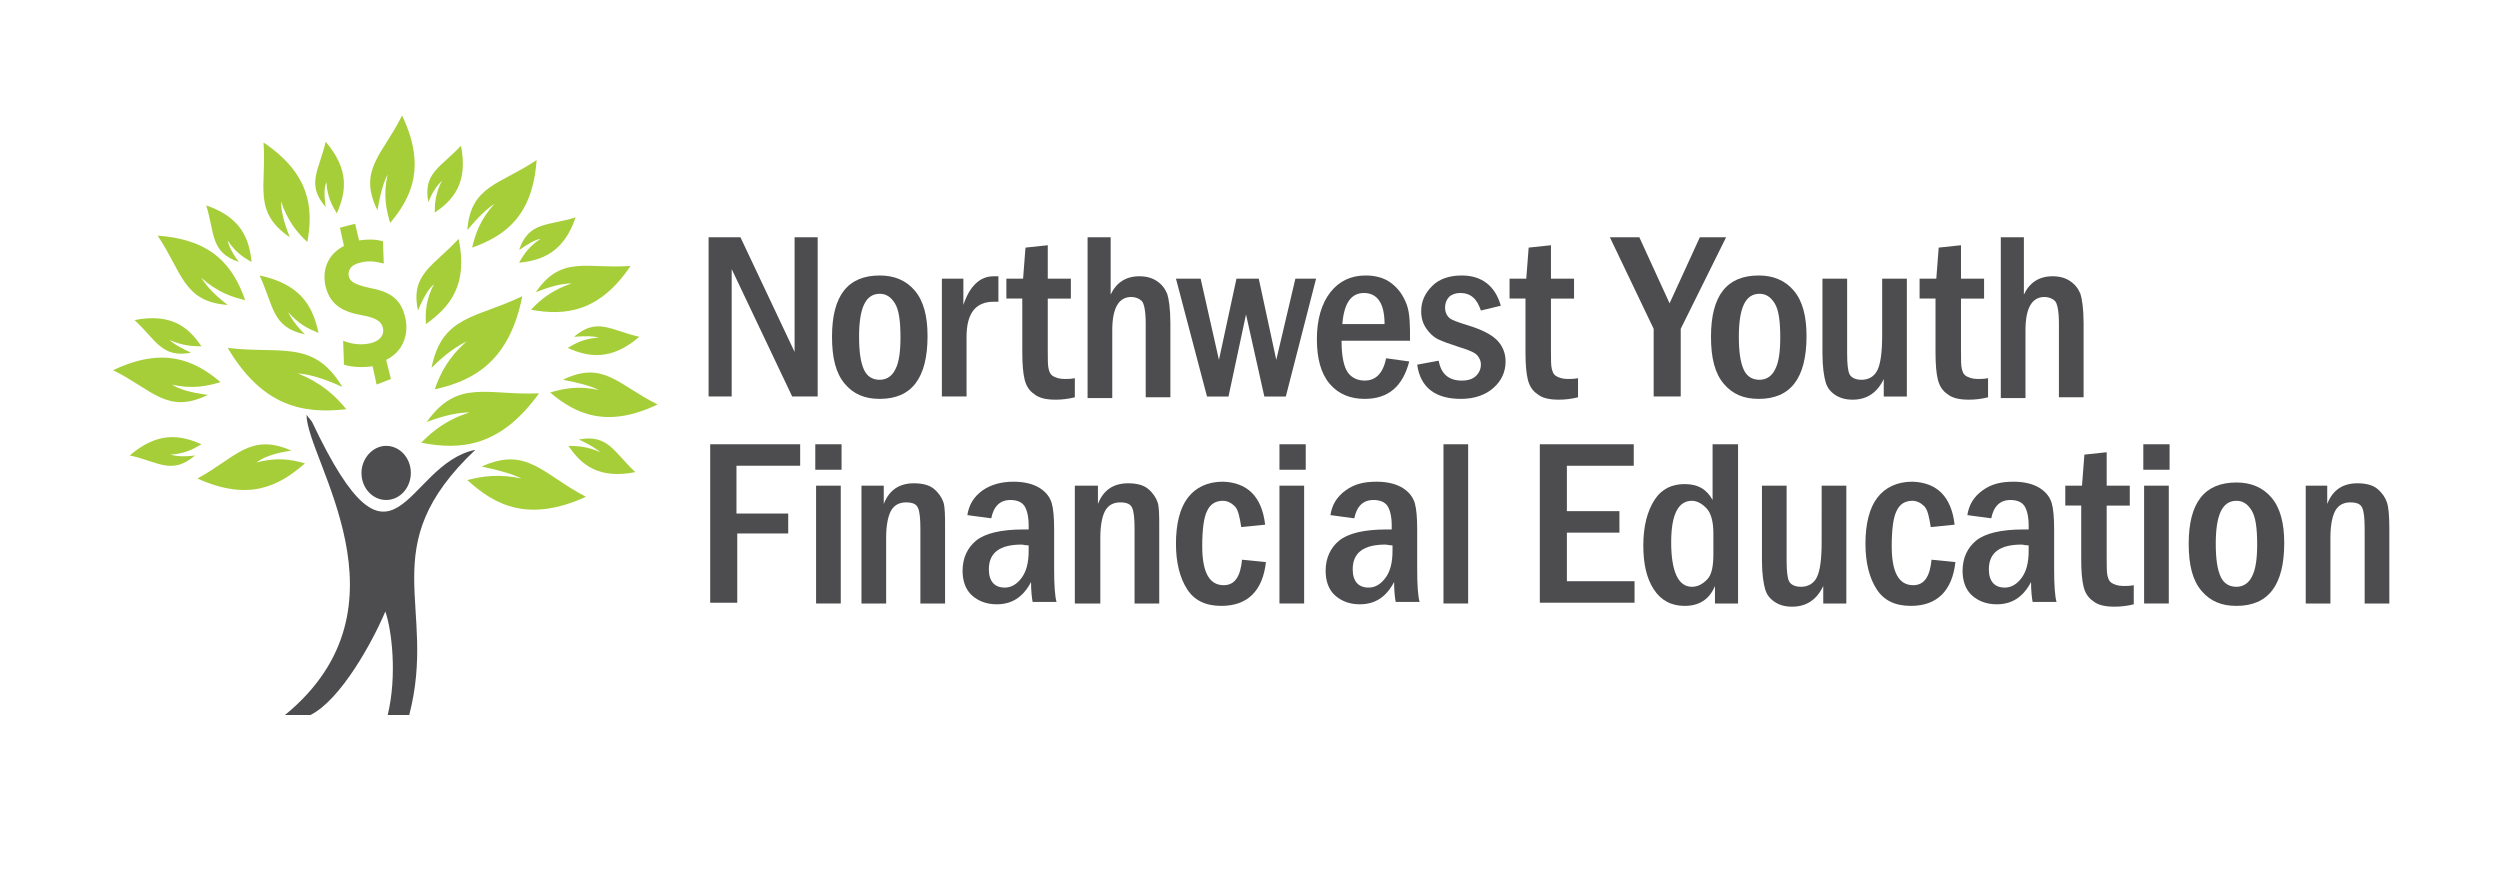 <?xml version="1.0" encoding="utf-8"?>
<!-- Generator: Adobe Illustrator 19.1.1, SVG Export Plug-In . SVG Version: 6.00 Build 0)  -->
<svg version="1.1" id="Layer_1" xmlns="http://www.w3.org/2000/svg" xmlns:xlink="http://www.w3.org/1999/xlink" x="0px" y="0px"
	 viewBox="0 0 314 109.9" style="enable-background:new 0 0 314 109.9;" xml:space="preserve">
<style type="text/css">
	.st0{fill-rule:evenodd;clip-rule:evenodd;fill:#4D4D4F;}
	.st1{fill-rule:evenodd;clip-rule:evenodd;fill:#A6CE39;}
	.st2{fill:#A6CE39;}
	.st3{fill:#4D4D4F;}
</style>
<g>
	<path class="st0" d="M51.4,89.8c3.6-13.8-4.7-21,8.3-33.3c-8.9,1.8-10.1,18.5-20.5-3.5c-0.2-0.3-0.5-0.6-0.7-0.9
		c0,5.6,13.9,24.1-2.7,37.7h3.2c3.8-1.9,7.8-9.2,9.4-13c0.8,2.3,1.5,8,0.3,13H51.4L51.4,89.8z M48.5,56c1.7,0,3.1,1.5,3.1,3.4
		c0,1.9-1.4,3.4-3.1,3.4c-1.7,0-3.1-1.5-3.1-3.4C45.4,57.6,46.8,56,48.5,56z"/>
	<path class="st1" d="M36.6,56.6c-5.2-2.3-7,0.9-11.8,3.5c6.4,2.9,10.2,1,13.5-1.9c-1.7-0.5-3.6-0.8-6.1-0.1
		C33.1,57.4,34.5,56.9,36.6,56.6z"/>
	<path class="st1" d="M67.3,36.7c3.2-4.7,6.4-2.9,11.9-3.3c-3.9,5.8-8.2,6.3-12.5,5.5c1.2-1.3,2.7-2.5,5.1-3.3
		C70.7,35.6,69.3,35.9,67.3,36.7z"/>
	<path class="st1" d="M65.2,31.4c1.2-3.6,3.6-3,7.1-4.1c-1.5,4.4-4.2,5.4-7.1,5.7c0.6-1.1,1.3-2.1,2.7-3
		C67.2,30.1,66.4,30.6,65.2,31.4z"/>
	<path class="st1" d="M53.8,25.4c-0.7-3.7,1.6-4.4,4.1-7.1c0.9,4.6-0.9,6.8-3.3,8.4c0-1.2,0.1-2.4,0.9-4
		C54.9,23.3,54.3,24.1,53.8,25.4z"/>
	<path class="st1" d="M40.9,26c-2.5-2.9-0.8-4.6,0-8.2c3,3.5,2.6,6.3,1.4,9c-0.6-1-1.2-2.1-1.3-3.9C40.7,23.5,40.7,24.5,40.9,26z"/>
	<path class="st1" d="M30,32.9c-3.6-1.2-3-3.6-4.1-7.1c4.4,1.5,5.4,4.2,5.7,7.1c-1.1-0.6-2.1-1.3-3-2.7C28.7,30.8,29.1,31.7,30,32.9
		z"/>
	<path class="st1" d="M24,44.3c-3.7,0.7-4.4-1.6-7.1-4.1c4.6-0.9,6.8,0.9,8.4,3.3c-1.2,0-2.4-0.1-4-0.8C21.8,43.2,22.7,43.7,24,44.3
		z"/>
	<path class="st1" d="M24.5,57.2c-2.9,2.5-4.6,0.8-8.2,0c3.5-3,6.3-2.6,9-1.4c-1,0.6-2.1,1.2-3.9,1.3C22.1,57.3,23.1,57.4,24.5,57.2
		z"/>
	<path class="st1" d="M72.7,55.2c3.7-0.7,4.4,1.6,7.1,4.1c-4.6,0.9-6.8-0.9-8.4-3.3c1.2,0,2.4,0.1,4,0.8
		C74.8,56.3,74,55.8,72.7,55.2z"/>
	<path class="st1" d="M72.1,42.3c2.9-2.5,4.6-0.8,8.2,0c-3.5,3-6.3,2.6-9,1.4c1-0.6,2.1-1.2,3.9-1.3C74.5,42.2,73.5,42.2,72.1,42.3z
		"/>
	<path class="st1" d="M58.7,28.9c0.4-5.6,4.1-5.7,8.7-8.8c-0.5,7-3.9,9.5-8.1,11c0.4-1.7,1-3.5,2.8-5.5
		C61.2,26.2,60.1,27.2,58.7,28.9z"/>
	<path class="st1" d="M54.2,46.2c1.3-6.6,5.6-6.2,11.4-9c-1.6,8.1-6,10.6-11,11.7c0.7-2,1.7-4,4-6C57.5,43.4,56,44.4,54.2,46.2z"/>
	<path class="st1" d="M43,48.6c-3.6-6-7.7-4.1-14.4-4.9c4.4,7.4,9.5,8.3,14.9,7.7c-1.4-1.7-3.1-3.3-6.1-4.5
		C38.8,47,40.6,47.5,43,48.6z"/>
	<path class="st1" d="M53.6,53c3.9-5.5,7.6-3.3,14.1-3.6c-4.8,6.7-9.8,7.2-14.8,6.2c1.5-1.5,3.2-2.9,6.1-3.8
		C57.7,51.8,56,52.1,53.6,53z"/>
	<path class="st1" d="M47.4,26.4c-2.5-5.1,0.7-7,3.1-11.9c3,6.3,1.3,10.2-1.5,13.5c-0.5-1.7-0.9-3.6-0.3-6.1
		C48.2,22.8,47.8,24.2,47.4,26.4z"/>
	<path class="st1" d="M36.4,29.8c-4.7-3.2-2.9-6.4-3.3-11.9c5.8,3.9,6.3,8.2,5.5,12.5c-1.3-1.2-2.5-2.7-3.3-5.1
		C35.3,26.4,35.6,27.8,36.4,29.8z"/>
	<path class="st1" d="M28.6,38.3c-5.6-0.4-5.7-4.1-8.8-8.7c7,0.5,9.5,3.9,11,8.1c-1.7-0.4-3.5-1-5.5-2.8
		C25.9,35.9,26.9,37,28.6,38.3z"/>
	<path class="st1" d="M26.1,49.6c-5.1,2.5-7-0.7-11.9-3.1c6.3-3,10.2-1.3,13.5,1.5c-1.7,0.5-3.6,0.9-6.1,0.3
		C22.5,48.9,23.9,49.3,26.1,49.6z"/>
	<path class="st1" d="M70.7,47.7c5.1-2.5,7,0.7,11.9,3.1c-6.3,3-10.2,1.3-13.5-1.5c1.7-0.5,3.6-0.9,6.1-0.3
		C74.3,48.5,72.8,48.1,70.7,47.7z"/>
	<path class="st1" d="M38.3,42c-4.2-0.9-3.9-3.6-5.7-7.4c5.2,1.1,6.7,3.9,7.4,7.2c-1.3-0.5-2.5-1.1-3.8-2.6
		C36.5,39.9,37.2,40.9,38.3,42z"/>
	<path class="st1" d="M60.5,58.6c5.7-2.6,7.7,1,13.1,3.8c-7.1,3.2-11.3,1.2-14.9-2.1c1.9-0.5,4-0.8,6.8-0.2
		C64.5,59.6,62.9,59.1,60.5,58.6z"/>
	<g>
		<path class="st2" d="M47.3,48.3L46.8,46c-1.3,0.2-2.7,0.1-3.6-0.2l-0.1-3c1,0.4,2.2,0.6,3.5,0.3c1.1-0.3,1.7-1,1.5-1.9
			c-0.2-0.9-1-1.3-2.6-1.6c-2.3-0.4-4-1.2-4.6-3.6c-0.5-2.1,0.3-4.1,2.3-5.1l-0.5-2.3l1.9-0.5l0.5,2.1c1.3-0.2,2.3-0.1,3,0.1
			l0.1,2.8c-0.6-0.1-1.6-0.5-3-0.1c-1.3,0.3-1.5,1.1-1.4,1.7c0.2,0.8,1,1.1,2.8,1.5c2.6,0.5,3.8,1.5,4.3,3.7
			c0.5,2.1-0.3,4.3-2.4,5.3l0.6,2.4L47.3,48.3z"/>
	</g>
	<path class="st1" d="M52.5,39c-1-4.6,2-5.6,5.1-9c1.2,5.7-1,8.5-4.1,10.7c-0.1-1.5,0-3.1,1-5C53.9,36.2,53.2,37.3,52.5,39z"/>
</g>
<g>
	<path class="st3" d="M89,29.8h4l6.8,14.4V29.8h2.9v20h-3.2l-7.6-16v16H89V29.8z"/>
	<path class="st3" d="M116.5,42.2c0,5.3-2,7.9-6,7.9c-1.9,0-3.3-0.6-4.4-1.9s-1.6-3.2-1.6-5.9c0-5.2,2-7.7,6-7.7
		c1.8,0,3.3,0.6,4.4,1.9S116.5,39.7,116.5,42.2z M113.1,42.4c0-2.1-0.2-3.5-0.7-4.3s-1.1-1.2-1.9-1.2c-1.8,0-2.6,1.8-2.6,5.4
		c0,1.9,0.2,3.2,0.6,4.1s1.1,1.3,2,1.3c0.9,0,1.6-0.5,2-1.4C112.9,45.5,113.1,44.2,113.1,42.4z"/>
	<path class="st3" d="M118.2,35h2.8v3.3c0.8-2.4,2.1-3.6,3.8-3.6c0.2,0,0.4,0,0.6,0v3.2c-0.3,0-0.5,0-0.6,0c-2.3,0-3.4,1.5-3.4,4.4
		v7.5h-3.1V35z"/>
	<path class="st3" d="M128.8,31.1l2.8-0.3V35h2.9v2.5h-2.9v6.5c0,1.2,0,1.9,0.1,2.3s0.2,0.7,0.5,0.9c0.3,0.2,0.8,0.4,1.5,0.4
		c0.4,0,0.8,0,1.3-0.1v2.4c-0.8,0.2-1.6,0.3-2.4,0.3c-1.2,0-2.1-0.2-2.7-0.7c-0.6-0.4-1-1-1.2-1.8c-0.2-0.8-0.3-1.9-0.3-3.5v-6.7h-2
		V35h2.1L128.8,31.1z"/>
	<path class="st3" d="M136.4,29.8h3.1v7.2c0.7-1.5,1.9-2.3,3.6-2.3c0.9,0,1.6,0.2,2.2,0.6s1,0.9,1.3,1.6c0.2,0.6,0.4,1.9,0.4,3.7
		v9.3h-3.1v-9.3c0-1.5-0.2-2.5-0.5-2.8s-0.8-0.5-1.3-0.5c-1.6,0-2.4,1.4-2.4,4.2v8.5h-3.1V29.8z"/>
	<path class="st3" d="M147.7,35h3.1l2.3,10.2l2.2-10.2h2.8l2.2,10.2l2.4-10.2h2.6l-3.8,14.8h-2.7l-2.3-10.3l-2.2,10.3h-2.7L147.7,35
		z"/>
	<path class="st3" d="M177.1,42.8h-8.6c0,2,0.3,3.3,0.8,4s1.3,1,2.1,1c1.4,0,2.3-0.9,2.7-2.8l2.9,0.4c-0.8,3.1-2.6,4.7-5.6,4.7
		c-1.8,0-3.3-0.6-4.4-1.9c-1.1-1.3-1.6-3.2-1.6-5.6c0-2.5,0.6-4.5,1.7-5.9s2.6-2.1,4.4-2.1c1.3,0,2.4,0.3,3.3,1
		c0.9,0.7,1.5,1.6,1.9,2.7S177.1,41,177.1,42.8z M173.9,40.7c0-2.6-0.9-3.9-2.6-3.9c-1.6,0-2.5,1.3-2.7,3.9H173.9z"/>
	<path class="st3" d="M188.5,38.4l-2.5,0.6c-0.5-1.5-1.3-2.2-2.6-2.2c-0.6,0-1.1,0.2-1.4,0.5s-0.5,0.8-0.5,1.3c0,0.6,0.2,1,0.5,1.3
		s1.2,0.6,2.5,1c1.6,0.5,2.8,1.1,3.5,1.8s1.1,1.6,1.1,2.7c0,1.3-0.5,2.4-1.5,3.3c-1,0.9-2.4,1.4-4.1,1.4c-3.2,0-5.1-1.4-5.5-4.3
		l2.7-0.5c0.3,1.7,1.3,2.5,2.9,2.5c0.8,0,1.4-0.2,1.8-0.6c0.4-0.4,0.6-0.9,0.6-1.4c0-0.4-0.1-0.7-0.4-1.1s-1-0.7-2.3-1.1
		c-1.2-0.4-2.1-0.7-2.7-1s-1.1-0.8-1.5-1.4s-0.6-1.3-0.6-2.1c0-1.3,0.5-2.3,1.4-3.2s2.2-1.3,3.7-1.3
		C186.1,34.6,187.8,35.9,188.5,38.4z"/>
	<path class="st3" d="M192,31.1l2.8-0.3V35h2.9v2.5h-2.9v6.5c0,1.2,0,1.9,0.1,2.3c0.1,0.4,0.2,0.7,0.5,0.9c0.3,0.2,0.8,0.4,1.5,0.4
		c0.4,0,0.8,0,1.3-0.1v2.4c-0.8,0.2-1.6,0.3-2.4,0.3c-1.2,0-2.1-0.2-2.7-0.7c-0.6-0.4-1-1-1.2-1.8s-0.3-1.9-0.3-3.5v-6.7h-2V35h2.1
		L192,31.1z"/>
	<path class="st3" d="M202.2,29.8h3.7l3.8,8.3l3.8-8.3h3.3l-5.7,11.5v8.5h-3.4v-8.5L202.2,29.8z"/>
	<path class="st3" d="M226.9,42.2c0,5.3-2,7.9-6,7.9c-1.9,0-3.3-0.6-4.4-1.9c-1.1-1.3-1.6-3.2-1.6-5.9c0-5.2,2-7.7,6-7.7
		c1.8,0,3.3,0.6,4.4,1.9S226.9,39.7,226.9,42.2z M223.6,42.4c0-2.1-0.2-3.5-0.7-4.3s-1.1-1.2-1.9-1.2c-1.8,0-2.6,1.8-2.6,5.4
		c0,1.9,0.2,3.2,0.6,4.1s1.1,1.3,2,1.3c0.9,0,1.6-0.5,2-1.4C223.4,45.5,223.6,44.2,223.6,42.4z"/>
	<path class="st3" d="M228.9,35h3.1v9.4c0,1.3,0.1,2.2,0.3,2.6s0.7,0.7,1.5,0.7c0.9,0,1.6-0.4,2-1.2c0.4-0.8,0.6-2.3,0.6-4.4V35h3.1
		v14.8h-2.9v-2.2c-0.8,1.7-2.1,2.6-3.9,2.6c-0.9,0-1.6-0.2-2.2-0.6s-1-0.9-1.2-1.6s-0.4-1.9-0.4-3.6V35z"/>
	<path class="st3" d="M243.5,31.1l2.8-0.3V35h2.9v2.5h-2.9v6.5c0,1.2,0,1.9,0.1,2.3c0.1,0.4,0.2,0.7,0.5,0.9
		c0.3,0.2,0.8,0.4,1.5,0.4c0.4,0,0.8,0,1.3-0.1v2.4c-0.8,0.2-1.6,0.3-2.4,0.3c-1.2,0-2.1-0.2-2.7-0.7c-0.6-0.4-1-1-1.2-1.8
		s-0.3-1.9-0.3-3.5v-6.7h-2V35h2.1L243.5,31.1z"/>
	<path class="st3" d="M251.1,29.8h3.1v7.2c0.7-1.5,1.9-2.3,3.6-2.3c0.9,0,1.6,0.2,2.2,0.6s1,0.9,1.3,1.6c0.2,0.6,0.4,1.9,0.4,3.7
		v9.3h-3.1v-9.3c0-1.5-0.2-2.5-0.5-2.8s-0.8-0.5-1.3-0.5c-1.6,0-2.4,1.4-2.4,4.2v8.5h-3.1V29.8z"/>
	<path class="st3" d="M89.1,55.8h11.4v2.7h-8v6H99V67h-6.4v8.7h-3.4V55.8z"/>
	<path class="st3" d="M105.7,59h-3.3v-3.2h3.3V59z M102.5,61h3.1v14.8h-3.1V61z"/>
	<path class="st3" d="M108.1,61h2.9v2.3c0.7-1.8,2-2.6,3.8-2.6c1,0,1.9,0.2,2.5,0.7s1,1.1,1.2,1.7c0.2,0.7,0.2,1.7,0.2,3.2v9.5h-3.1
		v-9.4c0-1.3-0.1-2.2-0.3-2.6c-0.2-0.5-0.7-0.7-1.5-0.7c-0.8,0-1.4,0.3-1.8,0.9c-0.4,0.6-0.7,1.8-0.7,3.5v8.3h-3.1V61z"/>
	<path class="st3" d="M124.5,65.1l-3-0.4c0.2-1.3,0.8-2.3,1.9-3.1c1-0.7,2.3-1.1,3.9-1.1c1.4,0,2.5,0.3,3.3,0.8
		c0.8,0.5,1.3,1.2,1.5,1.9c0.2,0.7,0.3,1.8,0.3,3.3v5c0,2,0.1,3.4,0.3,4.1h-3c-0.1-0.5-0.2-1.4-0.2-2.5c-1,1.9-2.4,2.8-4.3,2.8
		c-1.3,0-2.3-0.4-3.1-1.1s-1.2-1.8-1.2-3.1c0-1.6,0.6-2.9,1.7-3.8c1.1-0.9,3.1-1.4,5.9-1.4c0.1,0,0.4,0,0.7,0V66
		c0-1.1-0.2-1.9-0.5-2.4c-0.3-0.5-0.9-0.8-1.8-0.8C125.6,62.8,124.8,63.6,124.5,65.1z M129.2,68.5c-0.4,0-0.7-0.1-0.9-0.1
		c-2.7,0-4.1,1-4.1,3.1c0,1.5,0.7,2.3,2,2.3c0.8,0,1.5-0.4,2.1-1.2c0.6-0.8,0.9-1.9,0.9-3.4V68.5z"/>
	<path class="st3" d="M135,61h2.9v2.3c0.7-1.8,2-2.6,3.8-2.6c1,0,1.9,0.2,2.5,0.7s1,1.1,1.2,1.7s0.2,1.7,0.2,3.2v9.5h-3.1v-9.4
		c0-1.3-0.1-2.2-0.3-2.6c-0.2-0.5-0.7-0.7-1.5-0.7c-0.8,0-1.4,0.3-1.8,0.9c-0.4,0.6-0.7,1.8-0.7,3.5v8.3H135V61z"/>
	<path class="st3" d="M158.9,65.9l-3,0.3c-0.2-1.3-0.4-2.2-0.8-2.6c-0.4-0.4-0.9-0.7-1.5-0.7c-0.9,0-1.6,0.4-2,1.3
		c-0.4,0.8-0.6,2.3-0.6,4.4c0,3.3,0.9,4.9,2.7,4.9c1.4,0,2.1-1.1,2.3-3.2l3,0.3c-0.4,3.6-2.3,5.5-5.6,5.5c-2,0-3.4-0.7-4.3-2.1
		c-0.9-1.4-1.4-3.3-1.4-5.7c0-2.5,0.5-4.5,1.5-5.8c1-1.3,2.5-2,4.4-2C156.7,60.6,158.5,62.4,158.9,65.9z"/>
	<path class="st3" d="M164,59h-3.3v-3.2h3.3V59z M160.7,61h3.1v14.8h-3.1V61z"/>
	<path class="st3" d="M170.1,65.1l-3-0.4c0.2-1.3,0.8-2.3,1.9-3.1s2.3-1.1,3.9-1.1c1.4,0,2.5,0.3,3.3,0.8c0.8,0.5,1.3,1.2,1.5,1.9
		c0.2,0.7,0.3,1.8,0.3,3.3v5c0,2,0.1,3.4,0.3,4.1h-3c-0.1-0.5-0.2-1.4-0.2-2.5c-1,1.9-2.4,2.8-4.3,2.8c-1.3,0-2.3-0.4-3.1-1.1
		s-1.2-1.8-1.2-3.1c0-1.6,0.6-2.9,1.7-3.8s3.1-1.4,5.9-1.4c0.1,0,0.4,0,0.7,0V66c0-1.1-0.2-1.9-0.5-2.4c-0.3-0.5-0.9-0.8-1.8-0.8
		C171.2,62.8,170.4,63.6,170.1,65.1z M174.9,68.5c-0.4,0-0.7-0.1-0.9-0.1c-2.7,0-4.1,1-4.1,3.1c0,1.5,0.7,2.3,2,2.3
		c0.8,0,1.5-0.4,2.1-1.2s0.9-1.9,0.9-3.4V68.5z"/>
	<path class="st3" d="M181.3,55.8h3.1v20h-3.1V55.8z"/>
	<path class="st3" d="M193.4,55.8h11.8v2.7h-8.4v5.7h6.6v2.7h-6.6V73h8.5v2.7h-11.9V55.8z"/>
	<path class="st3" d="M215.2,55.8h3.1v20h-2.9v-2.2c-0.7,1.7-2,2.5-3.8,2.5c-1.7,0-3-0.7-3.9-2.1s-1.3-3.2-1.3-5.5
		c0-2.4,0.5-4.3,1.4-5.7c0.9-1.4,2.2-2,3.8-2c1.7,0,2.8,0.7,3.5,2V55.8z M215.2,67c0-1.5-0.3-2.6-0.9-3.2c-0.6-0.6-1.2-0.9-1.8-0.9
		c-1.7,0-2.6,1.7-2.6,5.2c0,3.7,0.9,5.6,2.6,5.6c0.7,0,1.3-0.3,1.9-0.9c0.6-0.6,0.8-1.7,0.8-3.2V67z"/>
	<path class="st3" d="M221.3,61h3.1v9.4c0,1.3,0.1,2.2,0.3,2.6s0.7,0.7,1.5,0.7c0.9,0,1.6-0.4,2-1.2c0.4-0.8,0.6-2.3,0.6-4.4V61h3.1
		v14.8H229v-2.2c-0.8,1.7-2.1,2.6-3.9,2.6c-0.9,0-1.6-0.2-2.2-0.6s-1-0.9-1.2-1.6s-0.4-1.9-0.4-3.6V61z"/>
	<path class="st3" d="M245.5,65.9l-3,0.3c-0.2-1.3-0.4-2.2-0.8-2.6c-0.4-0.4-0.9-0.7-1.5-0.7c-0.9,0-1.6,0.4-2,1.3
		c-0.4,0.8-0.6,2.3-0.6,4.4c0,3.3,0.9,4.9,2.7,4.9c1.4,0,2.1-1.1,2.3-3.2l3,0.3c-0.4,3.6-2.3,5.5-5.6,5.5c-2,0-3.4-0.7-4.3-2.1
		s-1.4-3.3-1.4-5.7c0-2.5,0.5-4.5,1.5-5.8c1-1.3,2.5-2,4.4-2C243.3,60.6,245.1,62.4,245.5,65.9z"/>
	<path class="st3" d="M250.1,65.1l-3-0.4c0.2-1.3,0.8-2.3,1.9-3.1s2.3-1.1,3.9-1.1c1.4,0,2.5,0.3,3.3,0.8c0.8,0.5,1.3,1.2,1.5,1.9
		c0.2,0.7,0.3,1.8,0.3,3.3v5c0,2,0.1,3.4,0.3,4.1h-3c-0.1-0.5-0.2-1.4-0.2-2.5c-1,1.9-2.4,2.8-4.3,2.8c-1.3,0-2.3-0.4-3.1-1.1
		s-1.2-1.8-1.2-3.1c0-1.6,0.6-2.9,1.7-3.8s3.1-1.4,5.9-1.4c0.1,0,0.4,0,0.7,0V66c0-1.1-0.2-1.9-0.5-2.4c-0.3-0.5-0.9-0.8-1.8-0.8
		C251.2,62.8,250.4,63.6,250.1,65.1z M254.8,68.5c-0.4,0-0.7-0.1-0.9-0.1c-2.7,0-4.1,1-4.1,3.1c0,1.5,0.7,2.3,2,2.3
		c0.8,0,1.5-0.4,2.1-1.2s0.9-1.9,0.9-3.4V68.5z"/>
	<path class="st3" d="M261.8,57.1l2.8-0.3V61h2.9v2.5h-2.9v6.5c0,1.2,0,1.9,0.1,2.3c0.1,0.4,0.2,0.7,0.5,0.9
		c0.3,0.2,0.8,0.4,1.5,0.4c0.4,0,0.8,0,1.3-0.1v2.4c-0.8,0.2-1.6,0.3-2.4,0.3c-1.2,0-2.1-0.2-2.7-0.7c-0.6-0.4-1-1-1.2-1.8
		s-0.3-1.9-0.3-3.5v-6.7h-2V61h2.1L261.8,57.1z"/>
	<path class="st3" d="M272.5,59h-3.3v-3.2h3.3V59z M269.3,61h3.1v14.8h-3.1V61z"/>
	<path class="st3" d="M286.9,68.2c0,5.3-2,7.9-6,7.9c-1.9,0-3.3-0.6-4.4-1.9c-1.1-1.3-1.6-3.2-1.6-5.9c0-5.2,2-7.7,6-7.7
		c1.8,0,3.3,0.6,4.4,1.9S286.9,65.7,286.9,68.2z M283.5,68.4c0-2.1-0.2-3.5-0.7-4.3c-0.5-0.8-1.1-1.2-1.9-1.2
		c-1.8,0-2.6,1.8-2.6,5.4c0,1.9,0.2,3.2,0.6,4.1s1.1,1.3,2,1.3c0.9,0,1.6-0.5,2-1.4C283.3,71.5,283.5,70.2,283.5,68.4z"/>
	<path class="st3" d="M289.4,61h2.9v2.3c0.7-1.8,2-2.6,3.8-2.6c1,0,1.9,0.2,2.5,0.7s1,1.1,1.2,1.7s0.3,1.7,0.3,3.2v9.5h-3.1v-9.4
		c0-1.3-0.1-2.2-0.3-2.6c-0.2-0.5-0.7-0.7-1.5-0.7c-0.8,0-1.4,0.3-1.8,0.9c-0.4,0.6-0.7,1.8-0.7,3.5v8.3h-3.1V61z"/>
</g>
</svg>

